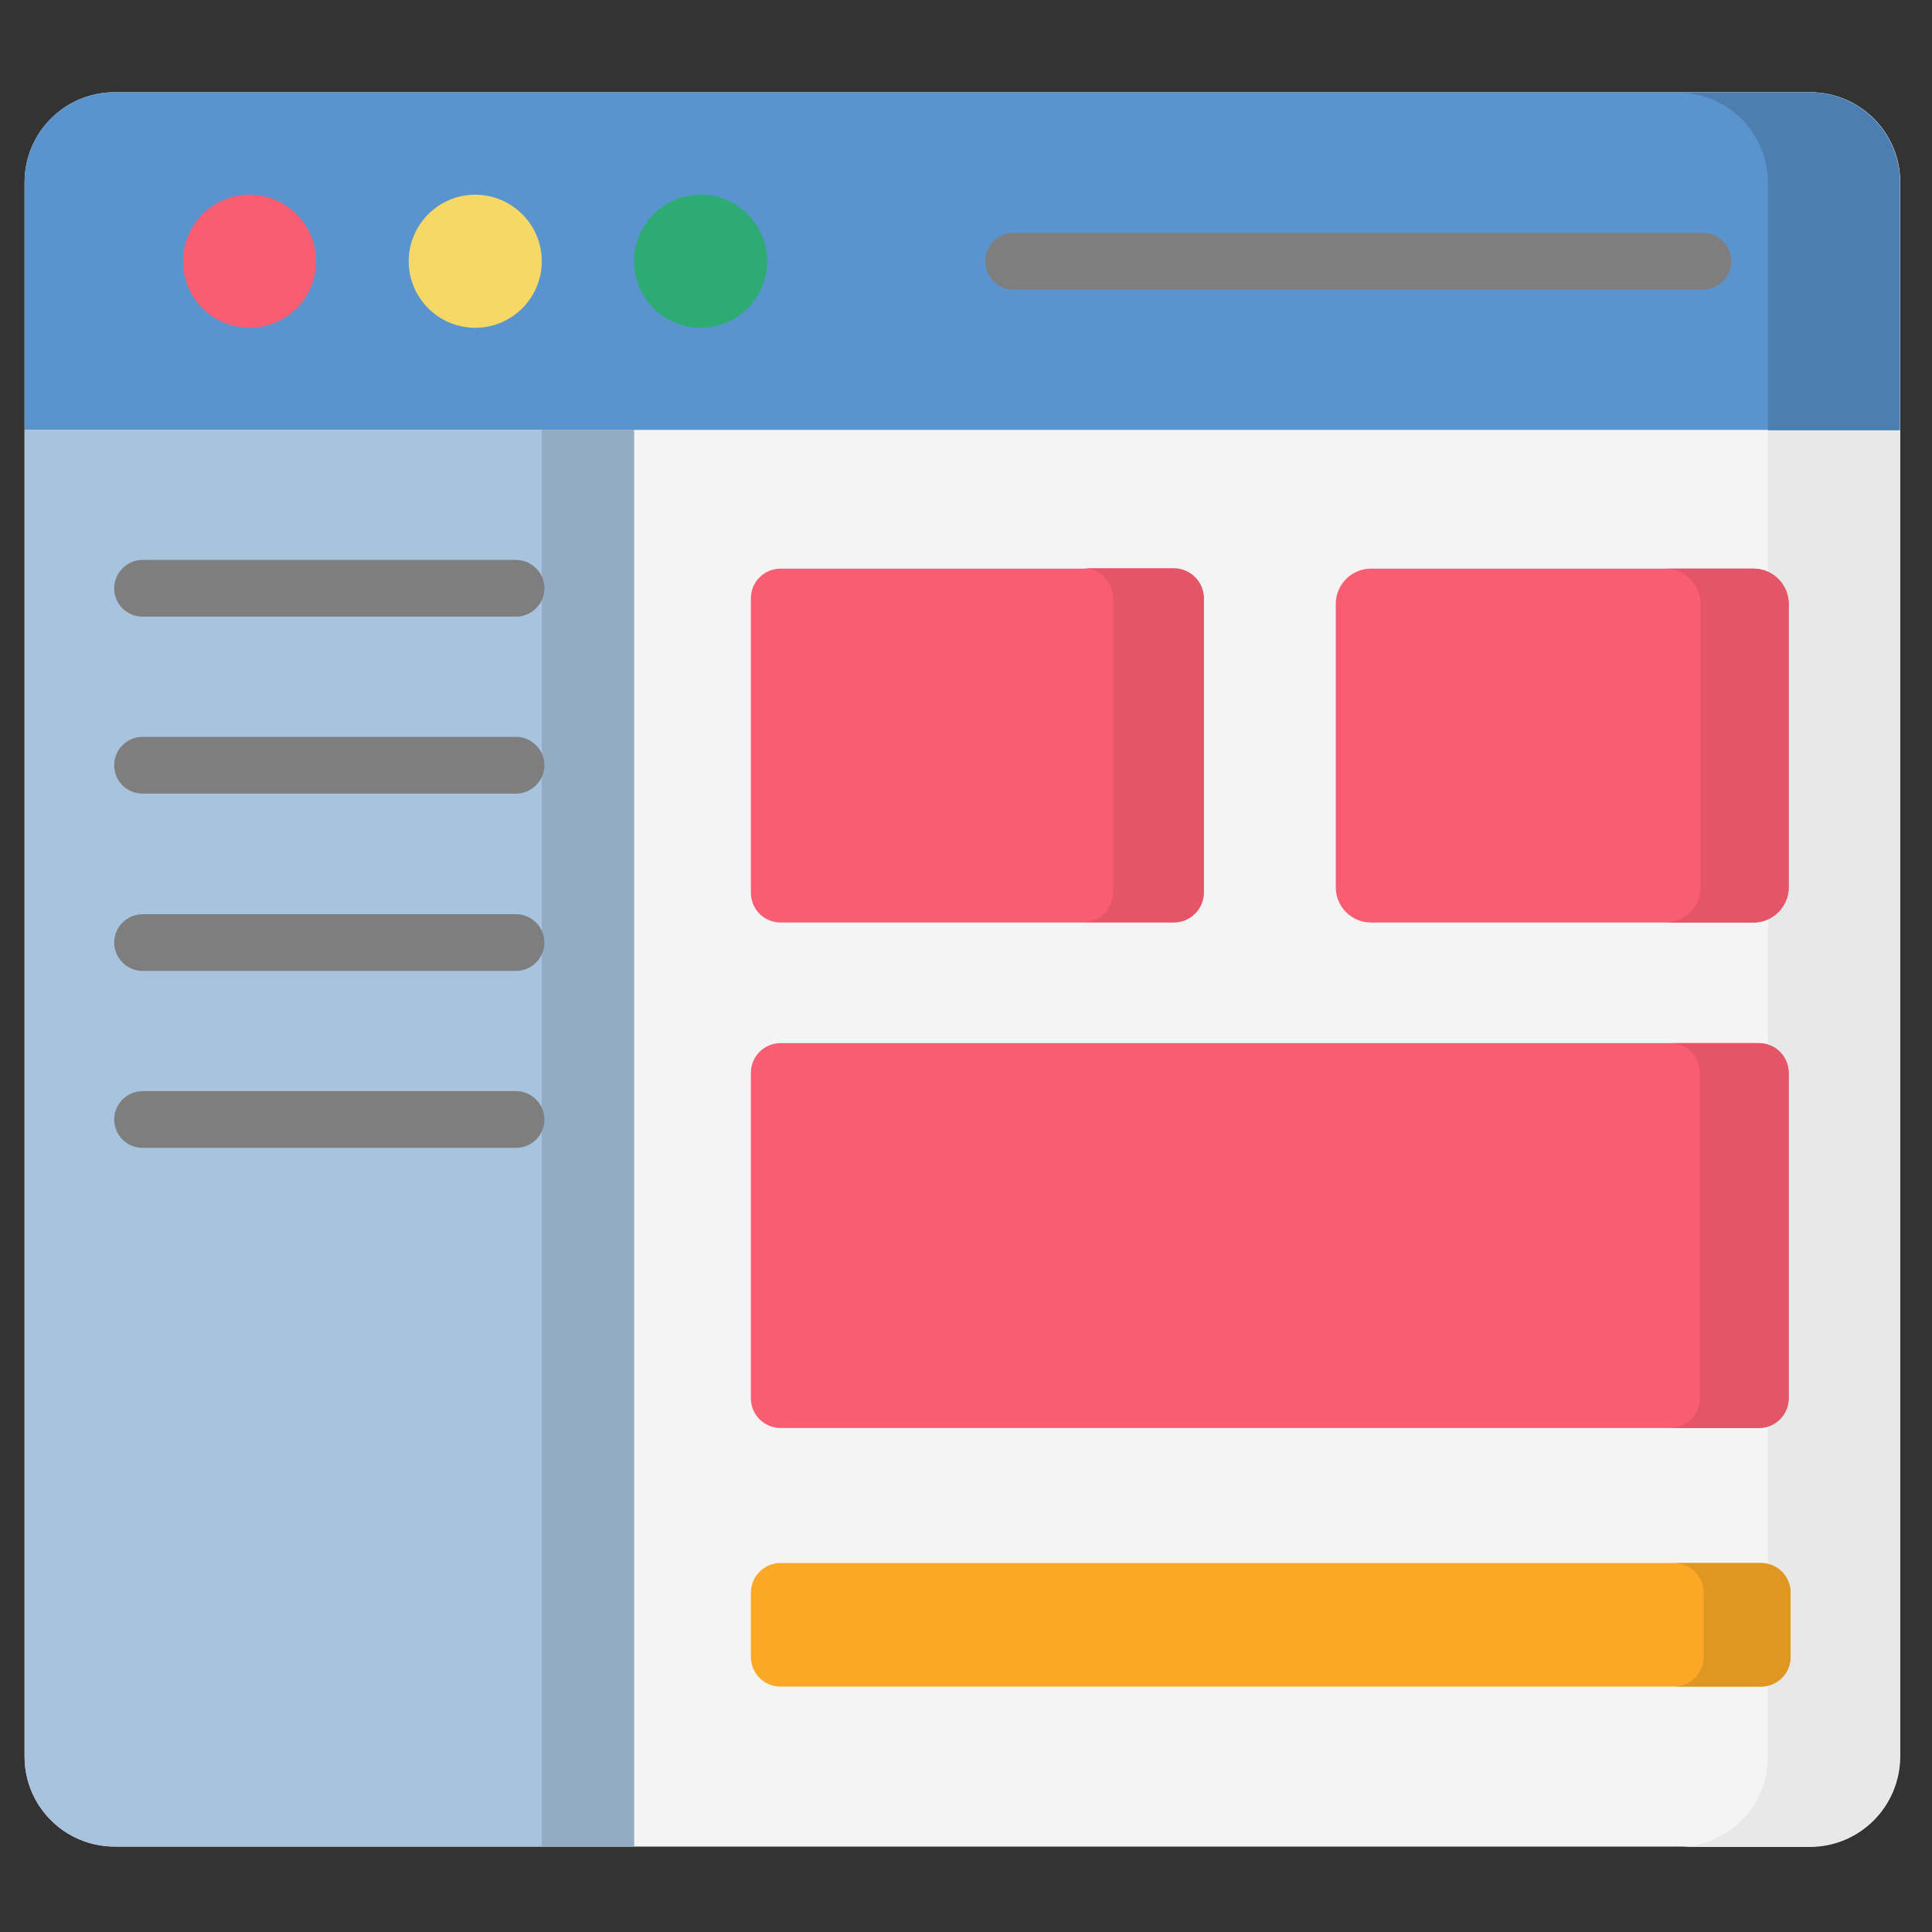 <?xml version="1.0" encoding="utf-8"?>
<!-- Generator: Adobe Illustrator 21.0.0, SVG Export Plug-In . SVG Version: 6.00 Build 0)  -->
<svg version="1.1" id="Layer_1" xmlns="http://www.w3.org/2000/svg" xmlns:xlink="http://www.w3.org/1999/xlink" x="0px" y="0px"
	 viewBox="0 0 511 511" style="enable-background:new 0 0 511 511;" xml:space="preserve">
<rect x="0" y="0" width="511" height="511" fill="#333333" stroke="none"/>
<style type="text/css">
	.st0{fill:#F4F4F4;}
	.st1{fill:#E8E8E8;}
	.st2{fill:#5994CE;}
	.st3{fill:#4C7EB0;}
	.st4{fill:#FA5D72;}
	.st5{fill:#F6D867;}
	.st6{fill:#2CAB72;}
	.st7{fill:#A7C3DE;}
	.st8{fill:#93ACC4;}
	.st9{fill:#E35567;}
	.st10{fill:#FBA826;}
	.st11{fill:#E09721;}
	.st12{fill:none;}
	.st13{fill:#7F7E7E;}
</style>
<path class="st0" d="M478.7,488.4H30.3c-13.1,0-23.8-10.6-23.8-23.8V48.2c0-13.1,10.6-23.8,23.8-23.8h448.5
	c13.1,0,23.8,10.6,23.8,23.8v416.4C502.5,477.8,491.9,488.4,478.7,488.4z"/>
<path class="st1" d="M478.7,24.5h-34.9c13.1,0,23.8,10.6,23.8,23.8v416.4c0,13.1-10.6,23.8-23.8,23.8h34.9
	c13.1,0,23.8-10.6,23.8-23.8V48.2C502.5,35.1,491.9,24.5,478.7,24.5z"/>
<path class="st2" d="M6.5,113.7h496V48.2c0-13.1-10.6-23.8-23.8-23.8H30.3c-13.1,0-23.8,10.6-23.8,23.8V113.7z"/>
<path class="st3" d="M478.7,24.5h-34.9c13.1,0,23.8,10.6,23.8,23.8v65.5h34.9V48.2C502.5,35.1,491.9,24.5,478.7,24.5z"/>
<path class="st4" d="M83.6,69.1c0,9.7-7.9,17.6-17.6,17.6s-17.6-7.9-17.6-17.6S56.3,51.5,66,51.5S83.6,59.4,83.6,69.1z"/>
<path class="st5" d="M143.3,69.1c0,9.7-7.9,17.6-17.6,17.6s-17.6-7.9-17.6-17.6s7.9-17.6,17.6-17.6S143.3,59.4,143.3,69.1z"/>
<path class="st6" d="M202.9,69.1c0,9.7-7.9,17.6-17.6,17.6c-9.7,0-17.6-7.9-17.6-17.6s7.9-17.6,17.6-17.6
	C195,51.5,202.9,59.4,202.9,69.1z"/>
<path class="st7" d="M6.5,113.7v350.9c0,13.1,10.6,23.8,23.8,23.8h137.4V113.7H6.5z"/>
<path class="st8" d="M143.3,113.7h24.4v374.7h-24.4V113.7z"/>
<path class="st4" d="M310.5,244h-104c-4.4,0-7.9-3.5-7.9-7.9v-77.8c0-4.4,3.5-7.9,7.9-7.9h104c4.4,0,7.9,3.5,7.9,7.9v77.8
	C318.4,240.4,314.8,244,310.5,244z"/>
<path class="st9" d="M310.5,150.3h-24c4.4,0,7.9,3.5,7.9,7.9v77.8c0,4.4-3.5,7.9-7.9,7.9h24c4.4,0,7.9-3.5,7.9-7.9v-77.8
	C318.4,153.9,314.8,150.3,310.5,150.3z"/>
<path class="st4" d="M463.8,244H362.6c-5.1,0-9.3-4.2-9.3-9.3v-75c0-5.1,4.2-9.3,9.3-9.3h101.2c5.1,0,9.3,4.2,9.3,9.3v75
	C473.1,239.8,468.9,244,463.8,244z"/>
<path class="st9" d="M473.1,234.7v-75c0-5.1-4.2-9.3-9.3-9.3h-23.3c5.1,0,9.3,4.2,9.3,9.3v75c0,5.1-4.2,9.3-9.3,9.3h23.3
	C468.9,244,473.1,239.8,473.1,234.7z"/>
<path class="st4" d="M465.2,377.7H206.5c-4.4,0-7.9-3.5-7.9-7.9v-86c0-4.4,3.5-7.9,7.9-7.9h258.7c4.4,0,7.9,3.5,7.9,7.9v86
	C473.1,374.2,469.5,377.7,465.2,377.7z"/>
<path class="st9" d="M465.2,275.9h-23.5c4.4,0,7.9,3.5,7.9,7.9v86c0,4.4-3.5,7.9-7.9,7.9h23.5c4.4,0,7.9-3.5,7.9-7.9v-86
	C473.1,279.4,469.5,275.9,465.2,275.9z"/>
<path class="st10" d="M465.7,446.1H206.5c-4.4,0-7.9-3.5-7.9-7.9v-16.9c0-4.4,3.5-7.9,7.9-7.9h259.2c4.4,0,7.9,3.5,7.9,7.9v16.9
	C473.6,442.6,470.1,446.1,465.7,446.1z"/>
<path class="st11" d="M465.7,413.4h-23c4.4,0,7.9,3.5,7.9,7.9v16.9c0,4.4-3.5,7.9-7.9,7.9h23c4.4,0,7.9-3.5,7.9-7.9v-16.9
	C473.6,416.9,470.1,413.4,465.7,413.4z"/>
<path class="st12" d="M66,44c-13.8,0-25.1,11.3-25.1,25.1c0,13.8,11.3,25.1,25.1,25.1c13.8,0,25.1-11.3,25.1-25.1
	C91.1,55.3,79.9,44,66,44z M66,79.2c-5.6,0-10.1-4.5-10.1-10.1C55.9,63.5,60.4,59,66,59c5.6,0,10.1,4.5,10.1,10.1
	C76.2,74.7,71.6,79.2,66,79.2z"/>
<path class="st12" d="M125.7,44c-13.8,0-25.1,11.3-25.1,25.1c0,13.8,11.3,25.1,25.1,25.1c13.8,0,25.1-11.3,25.1-25.1
	C150.8,55.3,139.5,44,125.7,44z M125.7,79.2c-5.6,0-10.1-4.5-10.1-10.1c0-5.6,4.5-10.1,10.1-10.1c5.6,0,10.1,4.5,10.1,10.1
	C135.8,74.7,131.3,79.2,125.7,79.2z"/>
<path class="st12" d="M185.3,44c-13.8,0-25.1,11.3-25.1,25.1c0,13.8,11.3,25.1,25.1,25.1c13.8,0,25.1-11.3,25.1-25.1
	C210.4,55.3,199.2,44,185.3,44z M185.3,79.2c-5.6,0-10.1-4.5-10.1-10.1c0-5.6,4.5-10.1,10.1-10.1c5.6,0,10.1,4.5,10.1,10.1
	C195.4,74.7,190.9,79.2,185.3,79.2z"/>
<path class="st13" d="M457.9,69.1c0-4.1-3.3-7.5-7.5-7.5H268.1c-4.1,0-7.5,3.3-7.5,7.5c0,4.1,3.3,7.5,7.5,7.5h182.3
	C454.6,76.6,457.9,73.2,457.9,69.1z"/>
<path class="st12" d="M478.7,17H30.3C13,17-1,31-1,48.2v416.4c0,1.9,0.2,3.7,0.5,5.5c0,0.3,0.1,0.5,0.1,0.8c0.1,0.4,0.2,0.8,0.3,1.1
	c0.1,0.2,0.1,0.5,0.2,0.7c0.1,0.2,0.1,0.5,0.2,0.7c3.8,12.9,15.8,22.3,30,22.3h448.5c17.2,0,31.3-14,31.3-31.3V48.2
	C510,31,496,17,478.7,17z M160.2,480.9H30.3c-7.4,0-13.7-5-15.7-11.8c0-0.1-0.1-0.3-0.1-0.4c0-0.1-0.1-0.3-0.1-0.4
	c-0.3-1.2-0.4-2.4-0.4-3.7V121.2h146.2V480.9z M478.7,480.9H175.2V121.2h170.1c4.1,0,7.5-3.4,7.5-7.5c0-4.1-3.4-7.5-7.5-7.5H14v-58
	c0-9,7.3-16.3,16.3-16.3h448.5c8.9,0,16.3,7.3,16.3,16.3v58H373.3c-4.1,0-7.5,3.3-7.5,7.5c0,4.1,3.4,7.5,7.5,7.5H495v343.4
	C495,473.6,487.7,480.9,478.7,480.9z"/>
<path class="st13" d="M37.7,163.1h98.8c4.1,0,7.5-3.4,7.5-7.5c0-4.1-3.4-7.5-7.5-7.5H37.7c-4.1,0-7.5,3.4-7.5,7.5
	C30.2,159.8,33.6,163.1,37.7,163.1z"/>
<path class="st13" d="M37.7,209.9h98.8c4.1,0,7.5-3.4,7.5-7.5c0-4.1-3.4-7.5-7.5-7.5H37.7c-4.1,0-7.5,3.3-7.5,7.5
	C30.2,206.6,33.6,209.9,37.7,209.9z"/>
<path class="st13" d="M37.7,256.8h98.8c4.1,0,7.5-3.4,7.5-7.5c0-4.1-3.4-7.5-7.5-7.5H37.7c-4.1,0-7.5,3.4-7.5,7.5
	C30.2,253.4,33.6,256.8,37.7,256.8z"/>
<path class="st13" d="M37.7,303.6h98.8c4.1,0,7.5-3.3,7.5-7.5c0-4.1-3.4-7.5-7.5-7.5H37.7c-4.1,0-7.5,3.4-7.5,7.5
	C30.2,300.2,33.6,303.6,37.7,303.6z"/>
<path class="st12" d="M206.5,251.5h104c8.5,0,15.4-6.9,15.4-15.4v-77.8c0-8.5-6.9-15.4-15.4-15.4h-104c-8.5,0-15.4,6.9-15.4,15.4
	v77.8C191.1,244.5,198,251.5,206.5,251.5z M206.1,158.3c0-0.2,0.2-0.4,0.4-0.4h104c0.2,0,0.4,0.2,0.4,0.4v77.8
	c0,0.2-0.2,0.4-0.4,0.4h-104c-0.2,0-0.4-0.2-0.4-0.4V158.3z"/>
<path class="st12" d="M361.2,251.5h104c8.5,0,15.4-6.9,15.4-15.4v-77.8c0-8.5-6.9-15.4-15.4-15.4h-104c-8.5,0-15.4,6.9-15.4,15.4
	v77.8C345.8,244.5,352.7,251.5,361.2,251.5z M463.8,157.8c1,0,1.8,0.8,1.8,1.8v75c0,1-0.8,1.8-1.8,1.8H362.6c-1,0-1.8-0.8-1.8-1.8
	v-75c0-1,0.8-1.8,1.8-1.8H463.8z"/>
<path class="st12" d="M465.7,405.9H206.5c-8.5,0-15.4,6.9-15.4,15.4v16.9c0,8.5,6.9,15.4,15.4,15.4h259.2c8.5,0,15.4-6.9,15.4-15.4
	v-16.9C481.1,412.8,474.2,405.9,465.7,405.9z M466.1,438.2c0,0.2-0.2,0.4-0.4,0.4H206.5c-0.2,0-0.4-0.2-0.4-0.4v-16.9
	c0-0.2,0.2-0.4,0.4-0.4h259.2c0.2,0,0.4,0.2,0.4,0.4V438.2z"/>
<path class="st12" d="M206.5,385.2h38c4.1,0,7.5-3.3,7.5-7.5c0-4.1-3.4-7.5-7.5-7.5h-38c-0.2,0-0.4-0.2-0.4-0.4v-86
	c0-0.2,0.2-0.4,0.4-0.4h258.7c0.2,0,0.4,0.2,0.4,0.4v86c0,0.2-0.2,0.4-0.4,0.4H272.5c-4.1,0-7.5,3.4-7.5,7.5c0,4.1,3.4,7.5,7.5,7.5
	h192.7c8.5,0,15.4-6.9,15.4-15.4v-86c0-8.5-6.9-15.4-15.4-15.4H206.5c-8.5,0-15.4,6.9-15.4,15.4v86
	C191.1,378.3,198,385.2,206.5,385.2z"/>
</svg>
